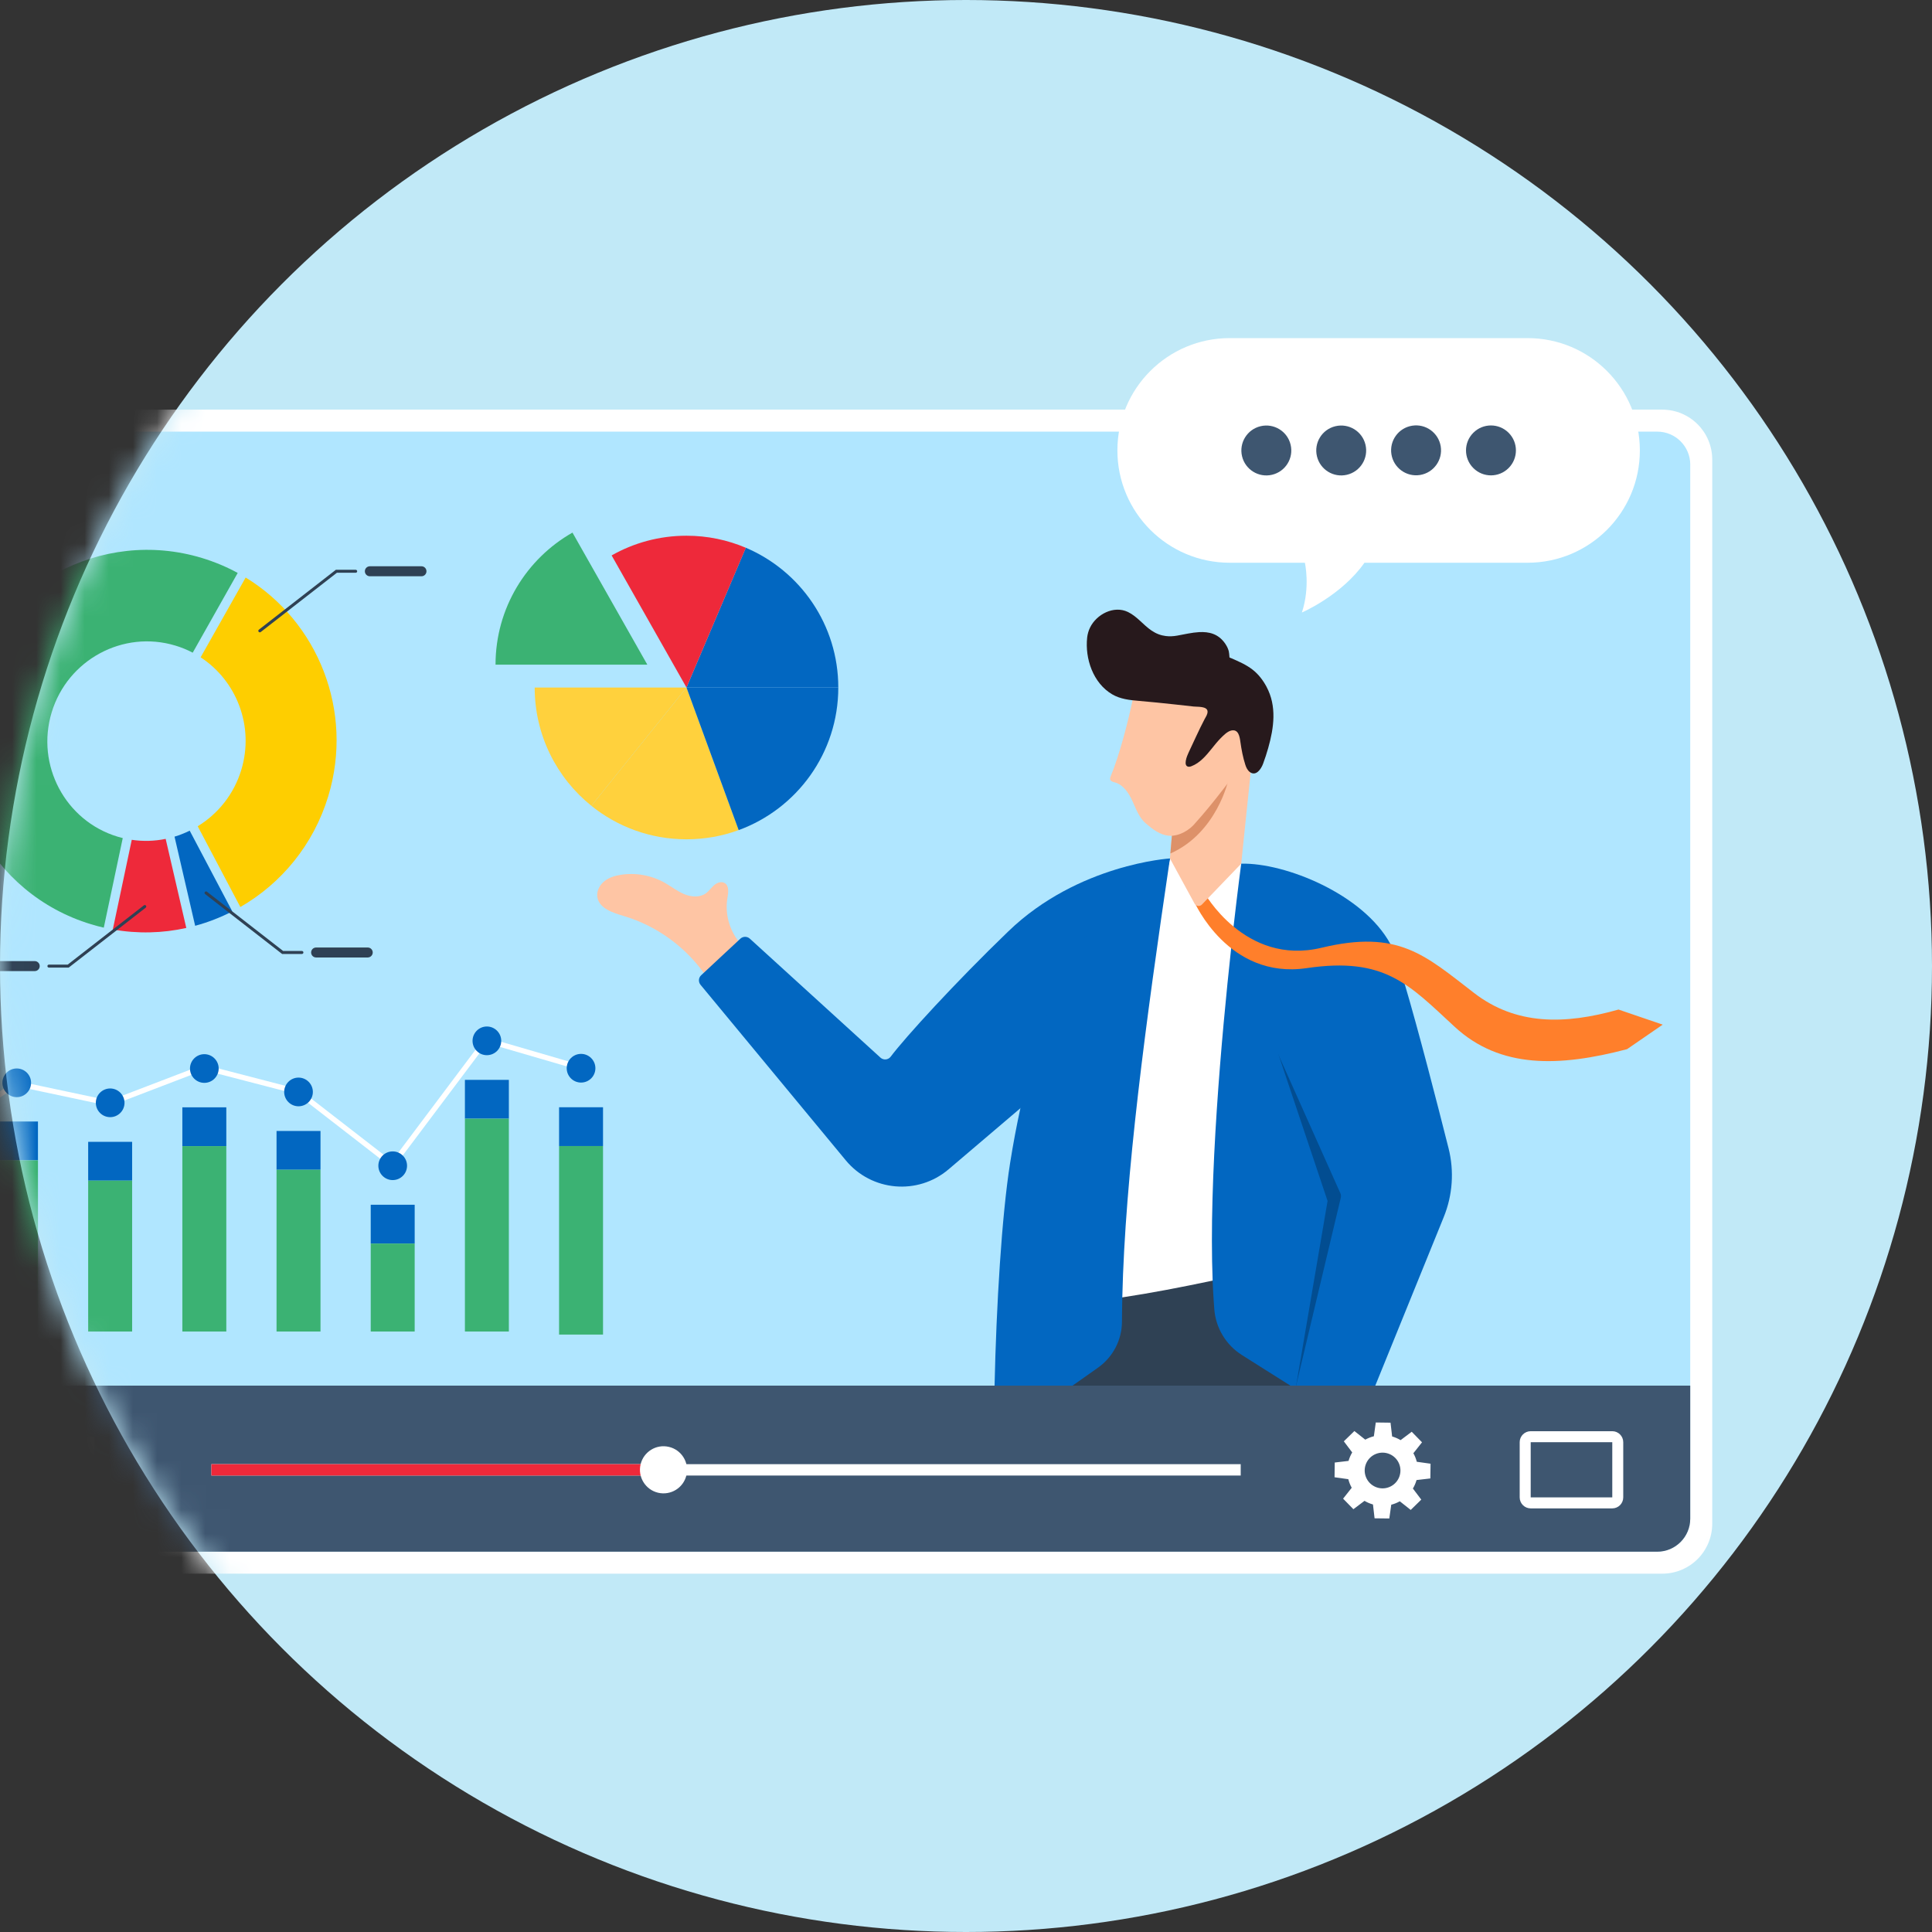 <svg width="80" height="80" viewBox="0 0 80 80" fill="none" xmlns="http://www.w3.org/2000/svg">
<rect x="0" y="0" width="80" height="80" fill="#333333" stroke="none"/>
<circle cx="40" cy="40" r="40" fill="#C1E9F7"/>
<mask id="mask0_21958_1602" style="mask-type:alpha" maskUnits="userSpaceOnUse" x="0" y="0" width="80" height="80">
<circle cx="40" cy="40" r="40" fill="#C1E9F7"/>
</mask>
<g mask="url(#mask0_21958_1602)">
<path d="M68.833 16.963H-7.933C-9.075 16.963 -10 17.889 -10 19.03V63.095C-10 64.237 -9.075 65.162 -7.933 65.162H68.833C69.975 65.162 70.9 64.237 70.9 63.095V19.03C70.9 17.889 69.975 16.963 68.833 16.963Z" fill="white"/>
<path d="M69.989 19.239V62.886C69.989 63.639 69.377 64.252 68.624 64.252H-7.724C-8.477 64.252 -9.089 63.639 -9.089 62.886V19.239C-9.089 18.486 -8.477 17.873 -7.724 17.873H68.624C69.378 17.873 69.99 18.486 69.99 19.239H69.989Z" fill="#B0E6FF"/>
<path d="M69.989 57.375V62.886C69.989 63.639 69.377 64.252 68.624 64.252H-7.724C-8.477 64.252 -9.089 63.639 -9.089 62.886V57.375H69.99H69.989Z" fill="#3E5670"/>
<path d="M3.911 59.496H3.301V62.231H3.911V59.496Z" fill="white"/>
<path d="M3.066 60.864L1.215 59.548V62.179L3.066 60.864Z" fill="white"/>
<path d="M51.375 60.628H8.754V61.099H51.375V60.628Z" fill="white"/>
<path d="M58.525 60.175L58.883 59.723L58.456 59.286L57.996 59.633C57.887 59.568 57.77 59.517 57.645 59.481L57.579 58.91L56.968 58.902L56.889 59.472C56.763 59.504 56.643 59.552 56.533 59.613L56.082 59.256L55.645 59.682L55.992 60.142C55.927 60.251 55.876 60.369 55.84 60.493L55.269 60.56L55.261 61.17L55.831 61.25C55.863 61.376 55.91 61.495 55.972 61.605L55.615 62.056L56.041 62.493L56.501 62.147C56.61 62.211 56.727 62.262 56.852 62.297L56.918 62.87L57.528 62.877L57.609 62.307C57.734 62.275 57.853 62.227 57.963 62.165L58.415 62.523L58.852 62.096L58.505 61.637C58.57 61.528 58.621 61.41 58.656 61.286L59.228 61.219L59.236 60.609L58.666 60.529C58.634 60.403 58.586 60.284 58.524 60.174L58.525 60.175ZM57.524 61.577C57.145 61.729 56.715 61.545 56.562 61.166C56.41 60.786 56.594 60.356 56.973 60.204C57.353 60.052 57.783 60.236 57.936 60.615C58.088 60.994 57.904 61.425 57.524 61.577Z" fill="white"/>
<path d="M66.76 62.459H63.383C63.132 62.459 62.927 62.255 62.927 62.004V59.718C62.927 59.467 63.132 59.263 63.383 59.263H66.76C67.011 59.263 67.215 59.467 67.215 59.718V62.004C67.215 62.255 67.011 62.459 66.76 62.459ZM63.383 59.718V62.003H66.761V59.718H63.383Z" fill="white"/>
<path d="M27.418 60.628H8.754V61.099H27.418V60.628Z" fill="#EE293A"/>
<path d="M28.424 61.085C28.548 60.561 28.223 60.035 27.698 59.912C27.174 59.788 26.649 60.113 26.525 60.637C26.401 61.161 26.726 61.687 27.25 61.811C27.775 61.934 28.3 61.61 28.424 61.085Z" fill="white"/>
<path d="M30.74 39.157C30.24 38.649 30.003 37.895 30.12 37.192C30.158 36.967 30.202 36.676 30.003 36.563C29.866 36.484 29.689 36.552 29.569 36.655C29.449 36.758 29.36 36.895 29.233 36.988C28.979 37.172 28.623 37.145 28.333 37.025C28.043 36.904 27.794 36.705 27.521 36.551C26.977 36.245 26.328 36.127 25.711 36.223C25.465 36.261 25.217 36.335 25.023 36.491C24.829 36.647 24.698 36.897 24.735 37.143C24.805 37.615 25.373 37.795 25.831 37.931C27.211 38.341 28.439 39.242 29.244 40.436C29.805 40.218 30.319 39.587 30.739 39.157H30.74Z" fill="#FEC5A4"/>
<path d="M48.445 35.547L45.887 39.97L45.619 54.296L51.376 53.761L52.246 37.248L51.396 35.763L48.445 35.547Z" fill="white"/>
<path d="M56.411 51.685L56.312 53.606L56.118 57.375H42.231L42.926 54.05C43.787 54.035 44.688 53.96 45.627 53.84C45.905 53.805 46.187 53.765 46.471 53.722C47.666 53.542 48.916 53.3 50.212 53.028C50.613 52.944 51.018 52.856 51.428 52.767C52.204 52.599 52.996 52.422 53.801 52.245C54.181 52.162 54.562 52.078 54.947 51.994C55.104 51.961 55.261 51.927 55.419 51.893C55.747 51.823 56.078 51.753 56.411 51.685L56.411 51.685Z" fill="#2F4154"/>
<path d="M36.458 43.794L31.048 38.867C30.937 38.766 30.767 38.767 30.657 38.869L29.033 40.383C28.921 40.487 28.91 40.66 29.007 40.778L35.021 48.046C36.088 49.336 38.004 49.504 39.279 48.419L47.137 41.733L48.445 35.547C48.445 35.547 44.648 35.776 41.759 38.559C39.557 40.68 37.471 42.968 36.882 43.754C36.78 43.89 36.583 43.908 36.458 43.794V43.794Z" fill="#0267C1"/>
<path d="M48.445 35.547C47.44 42.346 46.591 48.652 46.472 53.723C46.468 53.889 46.464 54.054 46.463 54.218C46.46 54.391 46.458 54.562 46.458 54.731C46.454 55.488 46.083 56.196 45.465 56.633L44.413 57.375H41.183C41.256 54.062 41.479 50.352 41.826 48.16C41.954 47.353 42.097 46.598 42.252 45.89C44.289 36.611 48.446 35.548 48.446 35.548L48.445 35.547Z" fill="#0267C1"/>
<path d="M57.357 45.303L56.312 53.606L55.838 57.375H53.431L52.403 56.727L51.428 56.111C50.769 55.696 50.344 54.994 50.282 54.217C50.273 54.101 50.265 53.984 50.257 53.865C50.239 53.595 50.224 53.315 50.213 53.028C50.05 48.838 50.577 42.965 50.98 39.263C51.014 38.947 51.047 38.648 51.079 38.367C51.258 36.795 51.393 35.788 51.396 35.763H51.397L53.648 39.366L54.099 40.089L57.357 45.303V45.303Z" fill="#0267C1"/>
<path d="M56.151 48.74L55.419 51.894L54.147 57.375H53.669L54.972 49.729L52.964 43.736L52.726 42.86L56.151 48.74Z" fill="#024D91"/>
<path d="M59.783 50.395L56.948 57.375H53.669L54.948 51.995L55.52 49.593C55.534 49.532 55.528 49.467 55.502 49.409L52.965 43.736L52.017 41.617L51.31 40.037L51.321 39.505L51.34 38.568L51.397 35.763H51.397C53.222 35.718 56.457 37.032 57.57 39.084C57.65 39.229 57.717 39.378 57.774 39.531C57.882 39.824 58.017 40.246 58.167 40.751C58.733 42.654 59.524 45.733 59.981 47.545C60.22 48.492 60.151 49.49 59.783 50.394V50.395Z" fill="#0267C1"/>
<path d="M49.843 36.927C49.843 36.927 51.531 40.011 54.72 39.245C57.91 38.479 59.003 39.549 61.04 41.118C62.769 42.45 64.782 42.438 67.019 41.803L68.849 42.428L67.373 43.444C64.57 44.181 62.123 44.261 60.234 42.517C58.344 40.773 57.351 39.609 54.106 40.088C50.861 40.568 49.455 37.345 49.455 37.345L49.843 36.927Z" fill="#FF7F2B"/>
<path d="M51.87 31.192L51.396 35.763L49.768 37.456C49.679 37.549 49.525 37.528 49.463 37.415L48.445 35.547L48.463 35.342L48.483 35.106L48.644 33.194L48.66 33.002L51.871 31.192H51.87Z" fill="#FEC5A4"/>
<path d="M50.863 32.301C50.863 32.301 50.392 34.486 48.463 35.342L48.483 35.106L48.644 33.193L50.864 32.301L50.863 32.301Z" fill="#DD9169"/>
<path d="M46.906 28.947C46.724 29.846 46.348 31.286 45.996 32.133C45.976 32.181 45.955 32.235 45.973 32.284C45.999 32.358 46.091 32.378 46.167 32.399C46.517 32.497 46.738 32.837 46.89 33.167C47.041 33.498 47.167 33.858 47.444 34.095C47.72 34.331 48.038 34.582 48.415 34.607C48.82 34.633 49.262 34.377 49.507 34.067C50.212 33.289 51.084 32.134 52.008 30.858L51.694 28.648L46.906 28.947H46.906Z" fill="#FEC5A4"/>
<path d="M52.446 28.441C52.301 28.169 52.112 27.921 51.872 27.733C51.605 27.523 51.288 27.387 50.979 27.253C50.969 27.248 50.943 27.239 50.911 27.226C50.906 27.131 50.887 26.988 50.882 26.97C50.859 26.881 50.822 26.796 50.774 26.717C50.761 26.694 50.746 26.67 50.73 26.647C50.446 26.24 50.061 26.153 49.651 26.175C49.354 26.191 49.044 26.266 48.749 26.319C48.583 26.349 48.426 26.356 48.274 26.337C48.069 26.312 47.874 26.24 47.684 26.111C47.338 25.878 47.088 25.526 46.706 25.341C46.121 25.058 45.404 25.437 45.137 25.985C45.074 26.114 45.033 26.256 45.017 26.399C44.922 27.273 45.261 28.282 46.05 28.749C46.385 28.947 46.777 28.99 47.156 29.022C47.659 29.064 48.161 29.116 48.663 29.171C48.919 29.199 49.175 29.227 49.431 29.256C49.581 29.273 49.989 29.237 50.002 29.457C50.009 29.574 49.932 29.679 49.88 29.778C49.641 30.233 49.433 30.708 49.212 31.173C49.156 31.291 48.967 31.738 49.23 31.75C49.267 31.751 49.304 31.74 49.338 31.726C49.687 31.593 49.946 31.284 50.174 31.001C50.288 30.858 50.402 30.714 50.53 30.583C50.646 30.465 50.814 30.289 50.981 30.25C51.283 30.18 51.331 30.502 51.362 30.721C51.409 31.049 51.465 31.353 51.566 31.667C51.602 31.779 51.654 31.892 51.747 31.964C52.005 32.164 52.219 31.846 52.3 31.629C52.38 31.414 52.45 31.197 52.513 30.977C52.751 30.135 52.876 29.247 52.445 28.44L52.446 28.441Z" fill="#27191C"/>
<path d="M51.821 57.375L51.73 57.769L51.312 57.506L51.105 57.375H51.821Z" fill="#3E5670"/>
<path d="M12.302 45.312L8.44 44.31L4.551 45.799L0.687 44.979L-3.223 47.653L-3.346 47.473L0.641 44.747L4.533 45.573L8.427 44.082L12.399 45.112L16.228 48.08L20.084 42.944L24.099 44.114L23.988 44.308L20.168 43.195L16.269 48.387L12.302 45.312Z" fill="white"/>
<path d="M1.572 46.439H-0.248V48.045H1.572V46.439Z" fill="#0267C1"/>
<path d="M5.471 47.281H3.651V48.887H5.471V47.281Z" fill="#0267C1"/>
<path d="M9.371 45.852H7.551V47.458H9.371V45.852Z" fill="#0267C1"/>
<path d="M13.271 46.831H11.451V48.437H13.271V46.831Z" fill="#0267C1"/>
<path d="M17.171 49.886H15.351V51.492H17.171V49.886Z" fill="#0267C1"/>
<path d="M21.071 44.715H19.251V46.321H21.071V44.715Z" fill="#0267C1"/>
<path d="M24.97 45.849H23.15V47.455H24.97V45.849Z" fill="#0267C1"/>
<path d="M1.572 48.046H-0.248V55.135H1.572V48.046Z" fill="#3BB273"/>
<path d="M5.471 48.887H3.651V55.135H5.471V48.887Z" fill="#3BB273"/>
<path d="M9.371 47.458H7.551V55.135H9.371V47.458Z" fill="#3BB273"/>
<path d="M13.271 48.437H11.451V55.135H13.271V48.437Z" fill="#3BB273"/>
<path d="M17.171 51.493H15.351V55.135H17.171V51.493Z" fill="#3BB273"/>
<path d="M21.071 46.322H19.251V55.135H21.071V46.322Z" fill="#3BB273"/>
<path d="M24.97 47.455H23.15V55.262H24.97V47.455Z" fill="#3BB273"/>
<path d="M0.693 45.431C0.365 45.431 0.099 45.164 0.099 44.837C0.099 44.509 0.365 44.243 0.693 44.243C1.02 44.243 1.287 44.509 1.287 44.837C1.287 45.164 1.02 45.431 0.693 45.431Z" fill="#0267C1"/>
<path d="M4.562 46.259C4.234 46.259 3.968 45.993 3.968 45.665C3.968 45.338 4.234 45.071 4.562 45.071C4.889 45.071 5.156 45.338 5.156 45.665C5.156 45.993 4.889 46.259 4.562 46.259Z" fill="#0267C1"/>
<path d="M8.461 44.839C8.133 44.839 7.867 44.573 7.867 44.245C7.867 43.918 8.134 43.651 8.461 43.651C8.788 43.651 9.055 43.918 9.055 44.245C9.055 44.573 8.788 44.839 8.461 44.839Z" fill="#0267C1"/>
<path d="M12.361 45.809C12.033 45.809 11.767 45.542 11.767 45.215C11.767 44.888 12.034 44.621 12.361 44.621C12.688 44.621 12.955 44.888 12.955 45.215C12.955 45.542 12.688 45.809 12.361 45.809Z" fill="#0267C1"/>
<path d="M16.261 48.865C15.933 48.865 15.667 48.598 15.667 48.271C15.667 47.943 15.933 47.677 16.261 47.677C16.588 47.677 16.855 47.943 16.855 48.271C16.855 48.598 16.588 48.865 16.261 48.865Z" fill="#0267C1"/>
<path d="M20.16 43.693C19.833 43.693 19.567 43.427 19.567 43.099C19.567 42.772 19.833 42.505 20.16 42.505C20.488 42.505 20.755 42.772 20.755 43.099C20.755 43.427 20.488 43.693 20.16 43.693Z" fill="#0267C1"/>
<path d="M24.06 44.827C23.732 44.827 23.466 44.561 23.466 44.233C23.466 43.906 23.733 43.639 24.06 43.639C24.388 43.639 24.654 43.906 24.654 44.233C24.654 44.561 24.388 44.827 24.06 44.827Z" fill="#0267C1"/>
<path d="M30.883 22.681C33.134 23.638 34.712 25.869 34.712 28.469H28.426L30.883 22.681Z" fill="#0267C1"/>
<path d="M23.705 22.054L26.805 27.523H20.519C20.519 25.179 21.802 23.135 23.704 22.054H23.705Z" fill="#3BB273"/>
<path d="M28.426 28.469L30.587 34.373C29.913 34.62 29.186 34.754 28.426 34.754C26.935 34.754 25.565 34.235 24.487 33.367L28.426 28.469Z" fill="#FFD13D"/>
<path d="M22.14 28.469H28.426L24.487 33.367C23.056 32.215 22.14 30.449 22.14 28.469H22.14Z" fill="#FFD13D"/>
<path d="M28.426 28.469H34.712C34.712 31.181 32.994 33.492 30.587 34.373L28.426 28.469Z" fill="#0267C1"/>
<path d="M28.426 22.183C29.298 22.183 30.128 22.36 30.884 22.682L28.426 28.469L25.326 22.999C26.241 22.48 27.299 22.183 28.426 22.183Z" fill="#EE293A"/>
<path d="M6.86 34.736C6.406 34.83 5.931 34.846 5.456 34.775L4.671 38.488C5.703 38.671 6.734 38.642 7.714 38.425L6.86 34.736L6.86 34.736Z" fill="#EE293A"/>
<path d="M10.172 23.914L8.307 27.218C9.799 28.191 10.537 30.078 9.992 31.878C9.685 32.891 9.024 33.702 8.187 34.213L9.952 37.558C11.641 36.586 12.981 34.988 13.593 32.969C14.663 29.435 13.164 25.739 10.172 23.914L10.172 23.914Z" fill="#FECE00"/>
<path d="M7.264 26.733C7.516 26.809 7.755 26.907 7.98 27.026L9.843 23.724C9.381 23.472 8.886 23.264 8.362 23.105C4.205 21.846 -0.193 24.22 -1.462 28.408C-2.731 32.596 -0.389 37.012 3.768 38.271C3.945 38.325 4.121 38.372 4.298 38.412L5.083 34.703C5.011 34.685 4.939 34.666 4.867 34.644C2.702 33.988 1.478 31.68 2.139 29.499C2.799 27.318 5.098 26.077 7.263 26.733H7.264Z" fill="#3BB273"/>
<path d="M7.855 34.396C7.653 34.496 7.443 34.579 7.227 34.644L8.081 38.335C8.614 38.191 9.129 37.99 9.619 37.739L7.855 34.396Z" fill="#0267C1"/>
<path d="M1.415 26.553C1.401 26.553 1.388 26.549 1.377 26.54L-1.778 24.087H-2.555C-2.59 24.087 -2.617 24.059 -2.617 24.025C-2.617 23.991 -2.59 23.963 -2.555 23.963H-1.736L-1.719 23.976L1.453 26.443C1.48 26.464 1.485 26.503 1.463 26.529C1.452 26.545 1.433 26.553 1.415 26.553Z" fill="#2F4154"/>
<path d="M10.758 26.183C10.739 26.183 10.721 26.175 10.709 26.16C10.688 26.133 10.693 26.093 10.72 26.073L13.908 23.593H14.728C14.762 23.593 14.79 23.621 14.79 23.655C14.79 23.69 14.762 23.717 14.728 23.717H13.95L10.796 26.171C10.784 26.179 10.771 26.184 10.758 26.184L10.758 26.183Z" fill="#2F4154"/>
<path d="M17.453 23.862H15.315C15.201 23.862 15.108 23.769 15.108 23.655C15.108 23.541 15.201 23.448 15.315 23.448H17.453C17.567 23.448 17.659 23.541 17.659 23.655C17.659 23.769 17.567 23.862 17.453 23.862Z" fill="#2F4154"/>
<path d="M12.502 39.502H11.682L11.665 39.489L8.494 37.022C8.467 37.001 8.462 36.962 8.483 36.936C8.504 36.909 8.543 36.904 8.57 36.925L11.725 39.378H12.502C12.536 39.378 12.564 39.406 12.564 39.44C12.564 39.474 12.536 39.502 12.502 39.502Z" fill="#2F4154"/>
<path d="M15.227 39.647H13.089C12.975 39.647 12.883 39.554 12.883 39.44C12.883 39.326 12.975 39.234 13.089 39.234H15.227C15.341 39.234 15.434 39.326 15.434 39.44C15.434 39.554 15.341 39.647 15.227 39.647Z" fill="#2F4154"/>
<path d="M2.845 40.066H2.025C1.991 40.066 1.963 40.038 1.963 40.004C1.963 39.97 1.991 39.942 2.025 39.942H2.803L5.957 37.489C5.984 37.468 6.023 37.473 6.044 37.499C6.065 37.526 6.06 37.566 6.033 37.586L2.845 40.066V40.066Z" fill="#2F4154"/>
<path d="M1.438 40.211H-0.699C-0.813 40.211 -0.906 40.118 -0.906 40.004C-0.906 39.89 -0.813 39.797 -0.699 39.797H1.438C1.552 39.797 1.645 39.89 1.645 40.004C1.645 40.118 1.552 40.211 1.438 40.211Z" fill="#2F4154"/>
<path d="M66.541 15.362C65.7 14.52 64.537 14 63.252 14H50.92C48.351 14 46.269 16.082 46.269 18.651C46.269 19.935 46.79 21.098 47.631 21.939C48.473 22.781 49.636 23.302 50.92 23.302H54.032C54.032 23.302 54.261 24.288 53.909 25.363C53.909 25.363 55.548 24.658 56.499 23.302H63.252C65.821 23.302 67.903 21.22 67.903 18.651C67.903 17.366 67.382 16.204 66.541 15.362Z" fill="white"/>
<path d="M52.673 19.659C53.229 19.528 53.573 18.972 53.442 18.416C53.311 17.861 52.754 17.517 52.199 17.648C51.643 17.779 51.299 18.335 51.43 18.891C51.561 19.446 52.118 19.79 52.673 19.659Z" fill="#3E5670"/>
<path d="M55.774 19.659C56.329 19.528 56.673 18.972 56.542 18.416C56.411 17.861 55.855 17.517 55.299 17.648C54.743 17.779 54.4 18.335 54.531 18.891C54.662 19.446 55.218 19.79 55.774 19.659Z" fill="#3E5670"/>
<path d="M58.802 19.668C59.365 19.576 59.748 19.045 59.657 18.482C59.565 17.919 59.034 17.536 58.471 17.628C57.907 17.719 57.525 18.25 57.616 18.813C57.708 19.377 58.239 19.759 58.802 19.668Z" fill="#3E5670"/>
<path d="M62.468 19.381C62.872 18.978 62.872 18.323 62.468 17.92C62.064 17.516 61.41 17.516 61.007 17.92C60.603 18.323 60.603 18.978 61.007 19.381C61.41 19.785 62.064 19.785 62.468 19.381Z" fill="#3E5670"/>
</g>
</svg>
